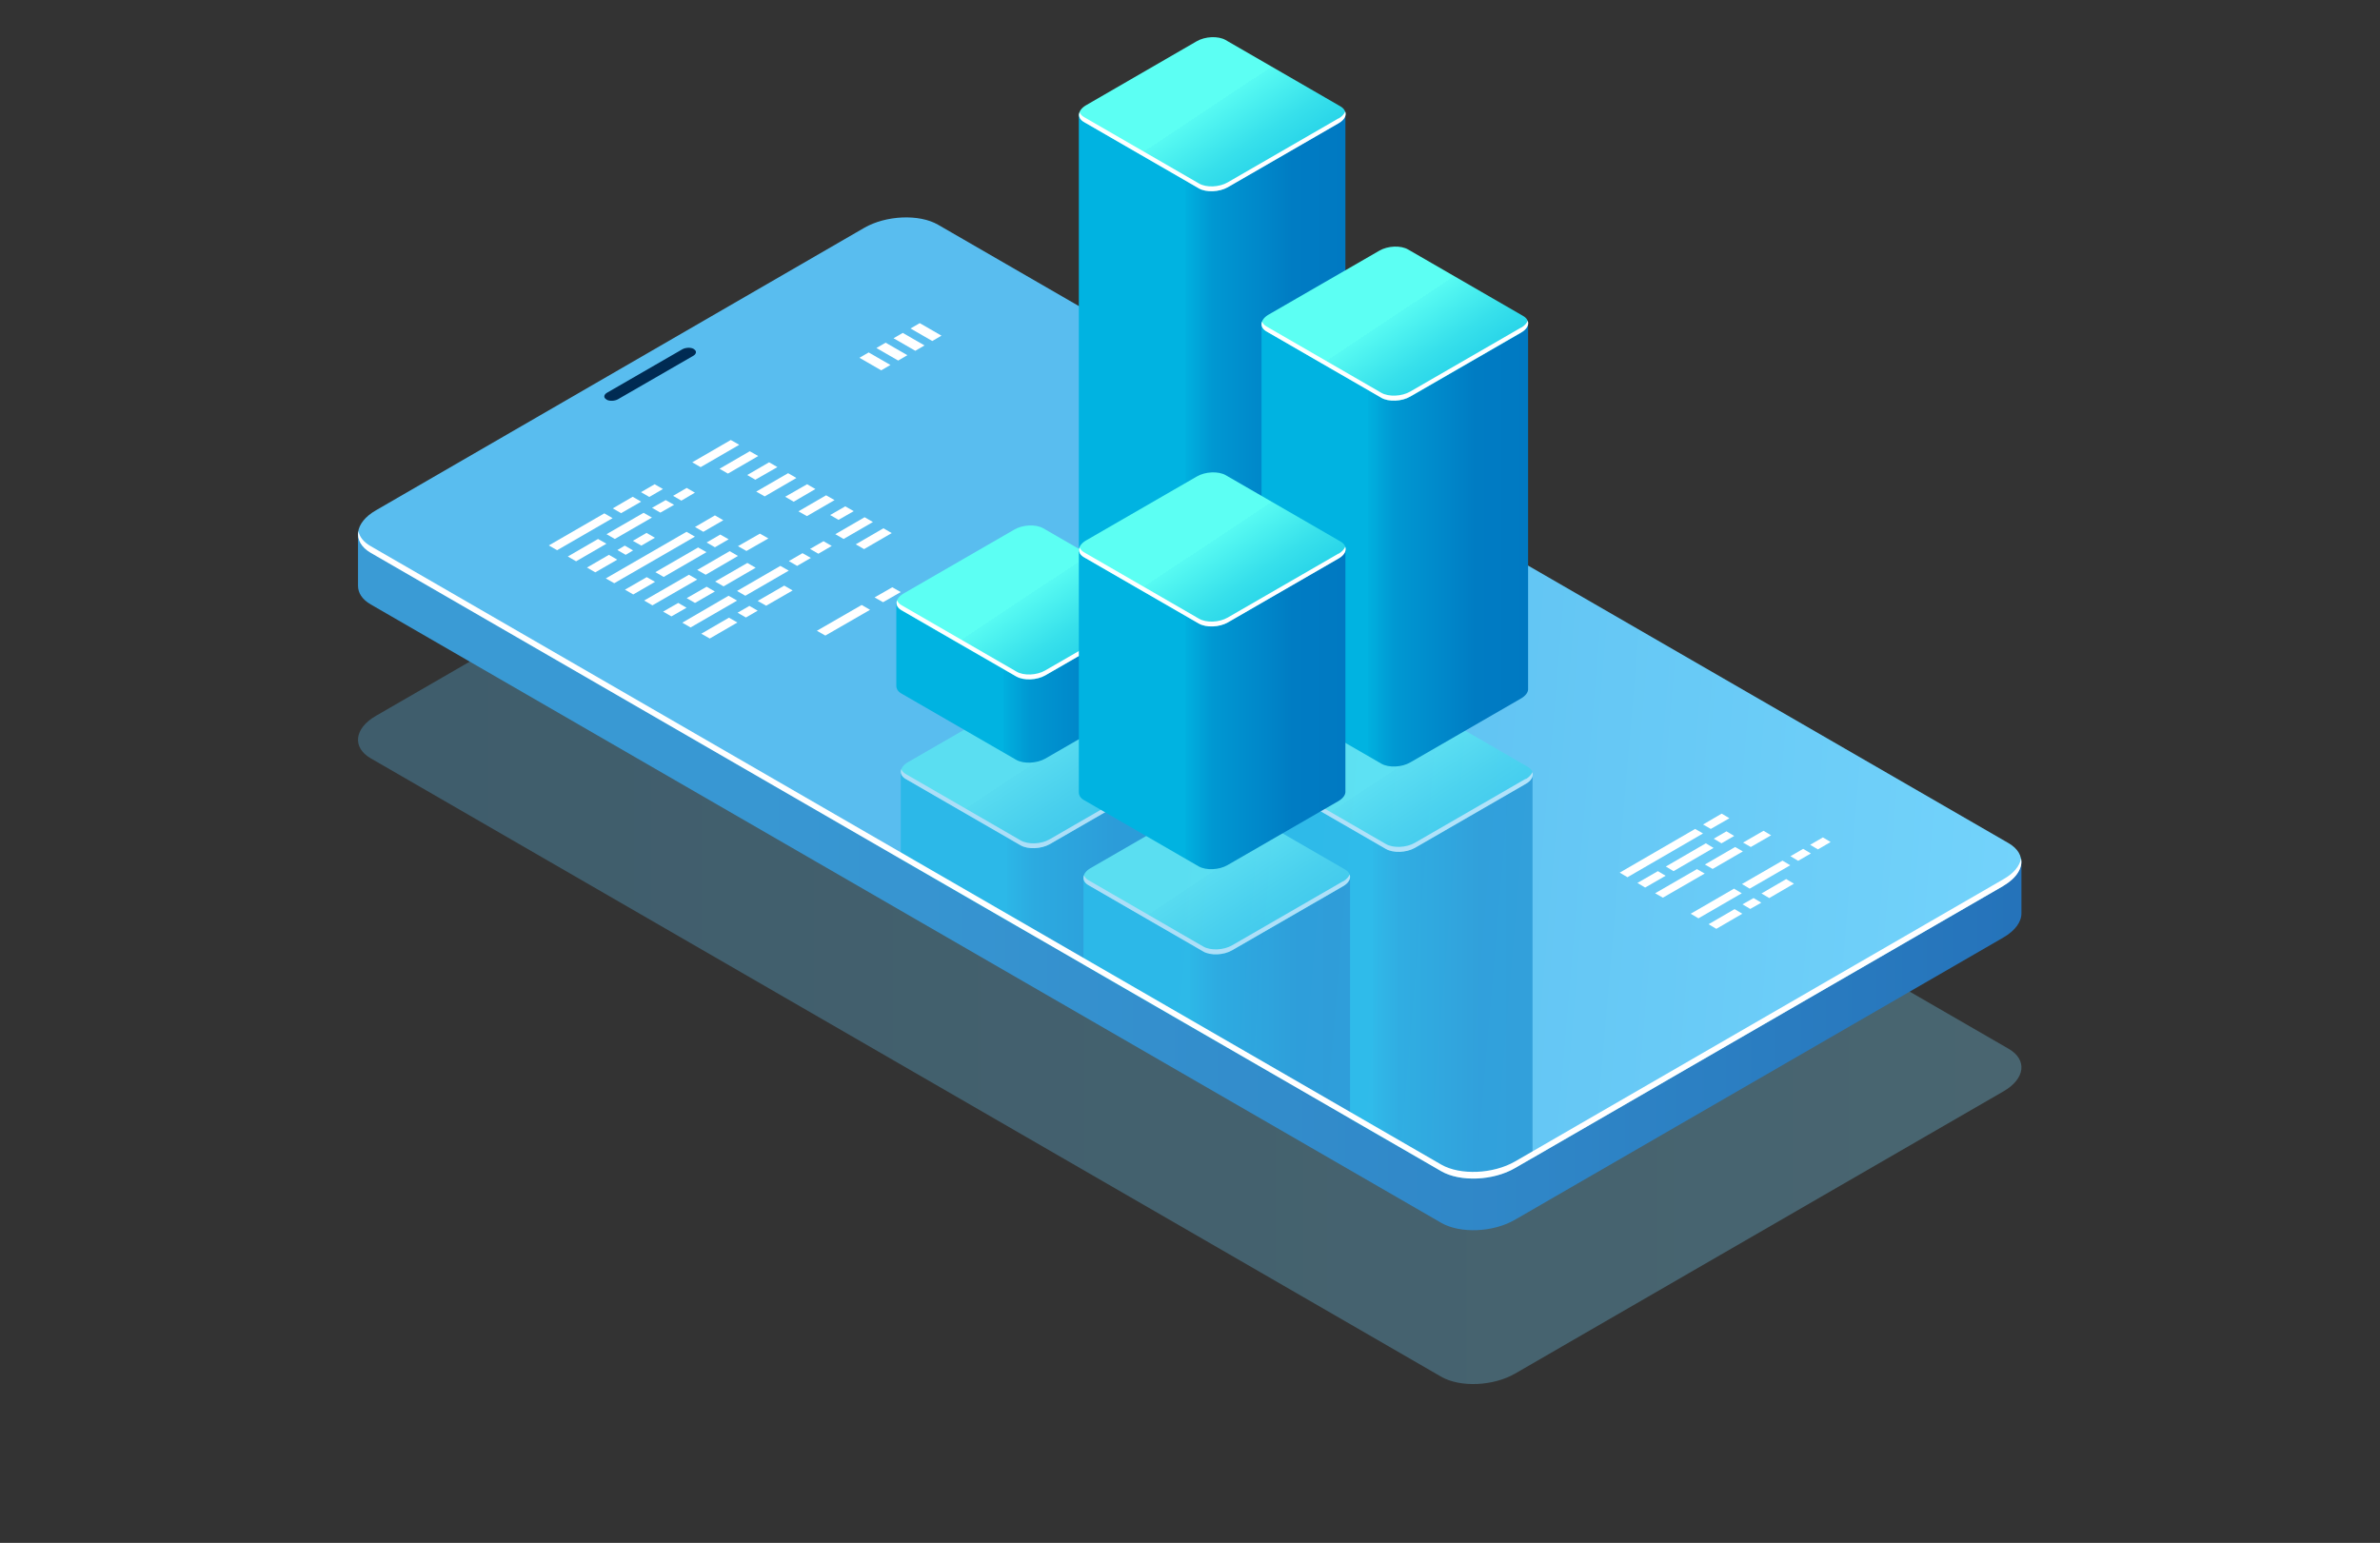 <?xml version="1.0" encoding="UTF-8"?>
<svg id="Ebene_1" xmlns="http://www.w3.org/2000/svg" xmlns:xlink="http://www.w3.org/1999/xlink" version="1.1" viewBox="0 0 1291 837">
  <rect x="0" y="0" width="1291" height="837" fill="#333333" stroke="none"/>
  <!-- Generator: Adobe Illustrator 29.3.1, SVG Export Plug-In . SVG Version: 2.1.0 Build 151)  -->
  <defs>
    <linearGradient id="Unbenannter_Verlauf_82" data-name="Unbenannter Verlauf 82" x1="194.1" y1="345.1" x2="1096.4" y2="345.1" gradientTransform="translate(0 835.3) scale(1 -1)" gradientUnits="userSpaceOnUse">
      <stop offset="0" stop-color="#59bdef"/>
      <stop offset="1" stop-color="#7bdaff"/>
    </linearGradient>
    <linearGradient id="Unbenannter_Verlauf_83" data-name="Unbenannter Verlauf 83" x1="227.9" y1="428.5" x2="1093.1" y2="428.5" gradientTransform="translate(0 835.3) scale(1 -1)" gradientUnits="userSpaceOnUse">
      <stop offset="0" stop-color="#3a9bd5"/>
      <stop offset=".3" stop-color="#3795d1"/>
      <stop offset=".7" stop-color="#2f86c7"/>
      <stop offset="1" stop-color="#2573ba"/>
    </linearGradient>
    <linearGradient id="Unbenannter_Verlauf_821" data-name="Unbenannter Verlauf 82" x1="643.8" y1="456.7" x2="1249.6" y2="405.3" xlink:href="#Unbenannter_Verlauf_82"/>
    <mask id="mask" x="194.1" y="118" width="902.3" height="632.9" maskUnits="userSpaceOnUse">
      <g id="mask0_122_1950">
        <path d="M1086.7,480.6l-264.9,153.1c-11.8,6.8-29.7,7.6-40,1.7L201.1,299.9c-10.2-5.9-9-16.3,2.9-23.1L468.8,123.6c11.8-6.8,29.8-7.6,40-1.7l580.7,335.5c10.2,5.9,9,16.3-2.9,23.1h0Z" fill="#fff"/>
      </g>
    </mask>
    <linearGradient id="Unbenannter_Verlauf_81" data-name="Unbenannter Verlauf 81" x1="686.7" y1="277.5" x2="831.4" y2="277.5" gradientTransform="translate(0 835.3) scale(1 -1)" gradientUnits="userSpaceOnUse">
      <stop offset=".4" stop-color="#00b3e1"/>
      <stop offset=".4" stop-color="#00b0df"/>
      <stop offset=".5" stop-color="#0098d2"/>
      <stop offset=".7" stop-color="#0086c9"/>
      <stop offset=".8" stop-color="#007cc3"/>
      <stop offset="1" stop-color="#0079c2"/>
    </linearGradient>
    <linearGradient id="Unbenannter_Verlauf_80" data-name="Unbenannter Verlauf 80" x1="695.2" y1="511.3" x2="849.8" y2="278.3" gradientTransform="translate(0 835.3) scale(1 -1)" gradientUnits="userSpaceOnUse">
      <stop offset=".4" stop-color="#5cfff3"/>
      <stop offset=".4" stop-color="#57faf2"/>
      <stop offset=".5" stop-color="#37e0eb"/>
      <stop offset=".6" stop-color="#1fcce7"/>
      <stop offset=".7" stop-color="#0dbee3"/>
      <stop offset=".9" stop-color="#03b5e1"/>
      <stop offset="1" stop-color="#00b3e1"/>
    </linearGradient>
    <linearGradient id="Unbenannter_Verlauf_811" data-name="Unbenannter Verlauf 81" x1="488.6" y1="279.4" x2="633.3" y2="279.4" xlink:href="#Unbenannter_Verlauf_81"/>
    <linearGradient id="Unbenannter_Verlauf_801" data-name="Unbenannter Verlauf 80" x1="497.1" y1="513.2" x2="651.8" y2="280.2" xlink:href="#Unbenannter_Verlauf_80"/>
    <linearGradient id="Unbenannter_Verlauf_812" data-name="Unbenannter Verlauf 81" x1="587.7" y1="221.9" x2="732.4" y2="221.9" xlink:href="#Unbenannter_Verlauf_81"/>
    <linearGradient id="Unbenannter_Verlauf_802" data-name="Unbenannter Verlauf 80" x1="596.1" y1="455.7" x2="750.8" y2="222.6" xlink:href="#Unbenannter_Verlauf_80"/>
    <linearGradient id="Unbenannter_Verlauf_813" data-name="Unbenannter Verlauf 81" x1="585.2" y1="625.2" x2="729.9" y2="625.2" xlink:href="#Unbenannter_Verlauf_81"/>
    <linearGradient id="Unbenannter_Verlauf_803" data-name="Unbenannter Verlauf 80" x1="593.7" y1="869.6" x2="748.3" y2="636.6" xlink:href="#Unbenannter_Verlauf_80"/>
    <linearGradient id="Unbenannter_Verlauf_814" data-name="Unbenannter Verlauf 81" x1="684.3" y1="539.6" x2="829" y2="539.6" xlink:href="#Unbenannter_Verlauf_81"/>
    <linearGradient id="Unbenannter_Verlauf_804" data-name="Unbenannter Verlauf 80" x1="692.7" y1="756.1" x2="847.4" y2="523" xlink:href="#Unbenannter_Verlauf_80"/>
    <linearGradient id="Unbenannter_Verlauf_815" data-name="Unbenannter Verlauf 81" x1="486.2" y1="465" x2="630.9" y2="465" xlink:href="#Unbenannter_Verlauf_81"/>
    <linearGradient id="Unbenannter_Verlauf_805" data-name="Unbenannter Verlauf 80" x1="494.7" y1="604.8" x2="649.3" y2="371.7" xlink:href="#Unbenannter_Verlauf_80"/>
    <linearGradient id="Unbenannter_Verlauf_816" data-name="Unbenannter Verlauf 81" x1="585.2" y1="450.5" x2="729.9" y2="450.5" xlink:href="#Unbenannter_Verlauf_81"/>
    <linearGradient id="Unbenannter_Verlauf_806" data-name="Unbenannter Verlauf 80" x1="593.7" y1="633.5" x2="748.3" y2="400.5" xlink:href="#Unbenannter_Verlauf_80"/>
  </defs>
  <path d="M1086.7,592.1l-264.9,153.1c-11.8,6.8-29.7,7.6-40,1.7L201.1,411.4c-10.2-5.9-9-16.3,2.9-23.1l264.9-153.1c11.8-6.8,29.8-7.6,40-1.7l580.7,335.5c10.2,5.9,9,16.3-2.9,23.1h0Z" fill="url(#Unbenannter_Verlauf_82)" isolation="isolate" opacity=".3"/>
  <path d="M1096.5,467.5l-54.6-9.5L508.9,150.1c-10.2-5.9-28.2-5.2-40,1.7l-246.9,142.7-27.8-4.9v28.2c0,3.8,2.2,7.4,6.9,10.1l580.7,335.5c10.2,5.9,28.2,5.2,40-1.7l264.9-153.1c6.6-3.8,9.9-8.7,9.8-13.3v-27.9h0Z" fill="url(#Unbenannter_Verlauf_83)"/>
  <path d="M1086.7,480.6l-264.9,153.1c-11.8,6.8-29.7,7.6-40,1.7L201.1,299.9c-10.2-5.9-9-16.3,2.9-23.1L468.8,123.6c11.8-6.8,29.8-7.6,40-1.7l580.7,335.5c10.2,5.9,9,16.3-2.9,23.1h0Z" fill="url(#Unbenannter_Verlauf_821)"/>
  <path d="M376.1,193l-40.9,23.6c-1.8,1-4.5,1.1-6,.3l-.4-.3c-1.5-.9-1.3-2.5.4-3.5l40.9-23.6c1.8-1,4.5-1.1,6-.3l.4.3c1.5.9,1.3,2.5-.4,3.5Z" fill="#002b53"/>
  <g opacity=".5">
    <g mask="url(#mask)">
      <g>
        <path d="M831.4,420.3h-144.7v233.2h0c0,1.6.8,3.1,2.7,4.2l62.3,36c4,2.3,11.1,2,15.7-.7l60.1-34.7c2.4-1.4,3.7-3.2,3.8-4.8v-233.2h0Z" fill="url(#Unbenannter_Verlauf_81)"/>
        <path d="M751.8,460.5l-62.3-36c-4-2.3-3.5-6.4,1.1-9.1l60.1-34.7c4.6-2.7,11.7-3,15.7-.7l62.3,36c4,2.3,3.5,6.4-1.1,9.1l-60.1,34.7c-4.6,2.7-11.7,3-15.7.6h0Z" fill="url(#Unbenannter_Verlauf_80)"/>
        <path d="M827.6,422.5l-60.1,34.7c-4.6,2.7-11.7,3-15.7.7l-62.3-36c-1.3-.7-2-1.7-2.4-2.6-.7,1.9,0,3.9,2.4,5.3l62.3,36c4,2.3,11.1,2,15.7-.6l60.1-34.7c3.2-1.8,4.4-4.3,3.6-6.4-.5,1.3-1.7,2.7-3.6,3.8h0Z" fill="#fff"/>
        <path d="M633.3,418.4h-144.7v233.2h0c0,1.6.8,3.1,2.7,4.2l62.3,36c4,2.3,11.1,2,15.7-.6l60.1-34.7c2.4-1.4,3.7-3.2,3.8-4.8v-233.2h0Z" fill="url(#Unbenannter_Verlauf_811)"/>
        <path d="M553.7,458.6l-62.3-36c-4-2.3-3.5-6.4,1.1-9.1l60.1-34.7c4.6-2.7,11.7-3,15.7-.7l62.3,36c4,2.3,3.5,6.4-1.1,9.1l-60.1,34.7c-4.6,2.7-11.7,3-15.8.6h0Z" fill="url(#Unbenannter_Verlauf_801)"/>
        <path d="M629.5,420.6l-60.1,34.7c-4.6,2.7-11.7,3-15.8.6l-62.3-36c-1.3-.7-2-1.7-2.4-2.6-.7,1.9,0,3.9,2.4,5.3l62.3,36c4,2.3,11.1,2,15.8-.6l60.1-34.7c3.2-1.8,4.4-4.3,3.6-6.4-.5,1.3-1.7,2.7-3.6,3.8h0Z" fill="#fff"/>
        <path d="M732.4,475.9h-144.7v233.2h0c0,1.6.8,3.1,2.7,4.2l62.3,36c4,2.3,11.1,2,15.7-.7l60.1-34.7c2.4-1.4,3.7-3.2,3.8-4.8v-233.2h0Z" fill="url(#Unbenannter_Verlauf_812)"/>
        <path d="M652.7,516.1l-62.3-36c-4-2.3-3.5-6.4,1.1-9.1l60.1-34.7c4.6-2.7,11.7-3,15.7-.6l62.3,36c4,2.3,3.5,6.4-1.1,9.1l-60.1,34.7c-4.6,2.7-11.7,3-15.7.7h0Z" fill="url(#Unbenannter_Verlauf_802)"/>
        <path d="M728.5,478.1l-60.1,34.7c-4.6,2.7-11.7,3-15.7.7l-62.3-36c-1.3-.7-2-1.7-2.4-2.6-.7,1.9,0,3.9,2.4,5.3l62.3,36c4,2.3,11.1,2,15.7-.7l60.1-34.7c3.2-1.8,4.4-4.3,3.6-6.4-.5,1.3-1.7,2.7-3.6,3.8h0Z" fill="#fff"/>
      </g>
    </g>
  </g>
  <path d="M729.9,62h-144.7v254.5h0c0,1.6.8,3.1,2.7,4.2l62.3,36c4,2.3,11.1,2,15.7-.7l60.1-34.7c2.4-1.4,3.7-3.2,3.8-4.8V62h0Z" fill="url(#Unbenannter_Verlauf_813)"/>
  <path d="M650.3,102.2l-62.3-36c-4-2.3-3.5-6.4,1.1-9.1l60-34.7c4.6-2.7,11.7-3,15.7-.7l62.3,36c4,2.3,3.5,6.4-1.1,9.1l-60.1,34.7c-4.6,2.7-11.7,3-15.7.7h0Z" fill="url(#Unbenannter_Verlauf_803)"/>
  <path d="M726.1,64.2l-60.1,34.7c-4.6,2.7-11.7,3-15.7.6l-62.3-36c-1.3-.7-2-1.7-2.4-2.6-.7,1.9,0,3.9,2.4,5.3l62.3,36c4,2.3,11.1,2,15.7-.6l60.1-34.7c3.2-1.8,4.4-4.3,3.6-6.4-.5,1.3-1.7,2.7-3.6,3.8h0Z" fill="#fff"/>
  <path d="M829,175.5h-144.7v198.6h0c0,1.6.8,3.1,2.7,4.2l62.3,36c4,2.3,11.1,2,15.7-.7l60.1-34.7c2.4-1.4,3.7-3.2,3.8-4.8v-198.6h0Z" fill="url(#Unbenannter_Verlauf_814)"/>
  <path d="M749.3,215.8l-62.3-36c-4-2.3-3.5-6.4,1.1-9.1l60.1-34.7c4.6-2.7,11.7-3,15.7-.6l62.3,36c4,2.3,3.5,6.4-1.1,9.1l-60.1,34.7c-4.6,2.7-11.7,3-15.7.7h0Z" fill="url(#Unbenannter_Verlauf_804)"/>
  <path d="M825.1,177.7l-60.1,34.7c-4.6,2.7-11.7,3-15.7.7l-62.3-36c-1.3-.7-2-1.7-2.4-2.6-.7,1.9,0,3.9,2.4,5.3l62.3,36c4,2.3,11.1,2,15.7-.7l60.1-34.7c3.2-1.8,4.4-4.3,3.6-6.4-.5,1.3-1.7,2.7-3.6,3.8h0Z" fill="#fff"/>
  <path d="M630.9,326.8h-144.7v45.2h0c0,1.6.8,3.1,2.7,4.2l62.3,36c4,2.3,11.1,2,15.7-.6l60.1-34.7c2.4-1.4,3.7-3.2,3.8-4.8v-45.2h0Z" fill="url(#Unbenannter_Verlauf_815)"/>
  <path d="M551.3,367.1l-62.3-36c-4-2.3-3.5-6.4,1.1-9.1l60.1-34.7c4.6-2.7,11.7-3,15.7-.7l62.3,36c4,2.3,3.5,6.4-1.1,9.1l-60.1,34.7c-4.6,2.7-11.7,3-15.7.6h0Z" fill="url(#Unbenannter_Verlauf_805)"/>
  <path d="M627.1,329l-60.1,34.7c-4.6,2.7-11.7,3-15.7.6l-62.3-36c-1.3-.7-2-1.7-2.4-2.6-.7,1.9,0,3.9,2.4,5.3l62.3,36c4,2.3,11.1,2,15.7-.6l60.1-34.7c3.2-1.8,4.4-4.3,3.6-6.4-.5,1.3-1.7,2.7-3.6,3.8h0Z" fill="#fff"/>
  <path d="M729.9,298.1h-144.7v131.7h0c0,1.6.8,3.1,2.7,4.2l62.3,36c4,2.3,11.1,2,15.7-.7l60.1-34.7c2.4-1.4,3.7-3.2,3.8-4.8v-131.7h0Z" fill="url(#Unbenannter_Verlauf_816)"/>
  <path d="M650.3,338.3l-62.3-36c-4-2.3-3.5-6.4,1.1-9.1l60.1-34.7c4.6-2.7,11.7-3,15.7-.7l62.3,36c4,2.3,3.5,6.4-1.1,9.1l-60.1,34.7c-4.6,2.7-11.7,3-15.7.6h0Z" fill="url(#Unbenannter_Verlauf_806)"/>
  <path d="M726.1,300.3l-60.1,34.7c-4.6,2.7-11.7,3-15.7.6l-62.3-36c-1.3-.7-2-1.7-2.4-2.6-.7,1.9,0,3.9,2.4,5.3l62.3,36c4,2.3,11.1,2,15.7-.6l60.1-34.7c3.2-1.8,4.4-4.3,3.6-6.4-.5,1.3-1.7,2.7-3.6,3.8h0Z" fill="#fff"/>
  <path d="M1086.7,477l-264.9,153.1c-11.8,6.8-29.7,7.6-40,1.7L201.1,296.3c-3.9-2.2-6.1-5.1-6.7-8.2-.8,4.4,1.4,8.7,6.7,11.8l580.7,335.5c10.2,5.9,28.2,5.2,40-1.7l264.9-153.1c7.3-4.3,10.6-9.9,9.6-14.9-.7,4-3.9,8.1-9.6,11.3h0Z" fill="#fff"/>
  <path d="M483,198l-5,2.9-11.8-6.8,5-2.9,11.8,6.8Z" fill="#fff"/>
  <path d="M492.2,192.7l-5,2.9-11.8-6.8,5-2.9,11.8,6.8Z" fill="#fff"/>
  <path d="M501.5,187.4l-5,2.9-11.8-6.8,5-2.9,11.8,6.8Z" fill="#fff"/>
  <path d="M510.7,182.1l-5,2.9-11.8-6.8,5-2.9,11.8,6.8Z" fill="#fff"/>
  <path d="M332.3,281.1l-30.1,17.4-4.5-2.6,30.1-17.4,4.5,2.6Z" fill="#fff"/>
  <path d="M347.7,272.2l-10.8,6.2-4.5-2.6,10.8-6.3,4.5,2.6Z" fill="#fff"/>
  <path d="M359.6,265.3l-7.4,4.3-4.5-2.6,7.4-4.3,4.5,2.6Z" fill="#fff"/>
  <path d="M328.9,295l-16.4,9.5-4.5-2.6,16.4-9.5,4.6,2.6Z" fill="#fff"/>
  <path d="M353.6,280.8l-20.1,11.6-4.5-2.6,20.1-11.6,4.6,2.6Z" fill="#fff"/>
  <path d="M365.6,273.9l-7.4,4.2-4.5-2.6,7.4-4.2,4.6,2.6Z" fill="#fff"/>
  <path d="M376.9,267.3l-7.3,4.3-4.5-2.6,7.4-4.3,4.5,2.6Z" fill="#fff"/>
  <path d="M334.7,303.7l-11.8,6.8-4.5-2.6,11.9-6.9,4.5,2.6Z" fill="#fff"/>
  <path d="M343.4,298.6l-4,2.4-4.5-2.6,4-2.4,4.5,2.6Z" fill="#fff"/>
  <path d="M355.3,291.7l-7.4,4.3-4.6-2.6,7.4-4.3,4.5,2.6Z" fill="#fff"/>
  <path d="M372.4,329.7l-8.2,4.7-4.5-2.6,8.2-4.7,4.5,2.6Z" fill="#fff"/>
  <path d="M387.9,320.8l-10.9,6.3-4.5-2.6,10.8-6.2,4.5,2.6Z" fill="#fff"/>
  <path d="M409.9,308l-17.4,10.1-4.6-2.6,17.5-10.1,4.5,2.6Z" fill="#fff"/>
  <path d="M380.1,253.4l20.9-12.1-4.6-2.6-20.9,12.1,4.5,2.6Z" fill="#fff"/>
  <path d="M394.9,256.9l16.4-9.5-4.6-2.6-16.4,9.5,4.5,2.6Z" fill="#fff"/>
  <path d="M409.8,260.2l11.9-6.8-4.5-2.6-11.9,6.9,4.5,2.6Z" fill="#fff"/>
  <path d="M414.8,269.3l17.2-10-4.5-2.6-17.3,10,4.6,2.6Z" fill="#fff"/>
  <path d="M430.5,272.2l11.8-6.9-4.5-2.6-11.9,6.8,4.5,2.6Z" fill="#fff"/>
  <path d="M437.7,280l15-8.7-4.6-2.6-15,8.7,4.6,2.6Z" fill="#fff"/>
  <path d="M454.9,282l8.2-4.7-4.6-2.6-8.2,4.7,4.5,2.6Z" fill="#fff"/>
  <path d="M457.6,292.4l15.9-9.2-4.5-2.6-15.9,9.2,4.5,2.6Z" fill="#fff"/>
  <path d="M468.7,297.9l15-8.7-4.5-2.6-15,8.7,4.5,2.6Z" fill="#fff"/>
  <path d="M377,291.1l-43.8,25.3-4.6-2.6,43.8-25.3,4.5,2.6Z" fill="#fff"/>
  <path d="M392.4,282.2l-10.9,6.3-4.5-2.6,10.8-6.3,4.5,2.6Z" fill="#fff"/>
  <path d="M355.4,315.6l-11.9,6.9-4.5-2.6,11.8-6.8,4.6,2.6Z" fill="#fff"/>
  <path d="M383.3,299.5l-23.3,13.5-4.5-2.6,23.2-13.4,4.6,2.6Z" fill="#fff"/>
  <path d="M395.2,292.6l-7.4,4.3-4.5-2.6,7.4-4.3,4.6,2.6Z" fill="#fff"/>
  <path d="M378.2,314.4l-24.3,14-4.5-2.6,24.3-14,4.5,2.6Z" fill="#fff"/>
  <path d="M400.3,301.6l-17.5,10.2-4.6-2.6,17.6-10.2,4.5,2.6Z" fill="#fff"/>
  <path d="M416.8,292.1l-11.9,6.8-4.6-2.6,11.9-6.8,4.6,2.6Z" fill="#fff"/>
  <path d="M399.7,325.9l-25.1,14.5-4.5-2.6,25.1-14.6,4.6,2.6Z" fill="#fff"/>
  <path d="M427.8,309.6l-23.5,13.6-4.5-2.6,23.5-13.6,4.6,2.6Z" fill="#fff"/>
  <path d="M439.8,302.7l-7.4,4.3-4.5-2.6,7.4-4.3,4.6,2.6Z" fill="#fff"/>
  <path d="M451.3,296.1l-7.4,4.3-4.5-2.6,7.3-4.2,4.5,2.6Z" fill="#fff"/>
  <path d="M400,337.7l-15,8.7-4.6-2.6,15-8.7,4.6,2.6Z" fill="#fff"/>
  <path d="M411,331.3l-6.4,3.7-4.5-2.6,6.4-3.7,4.5,2.6Z" fill="#fff"/>
  <path d="M430,320.3l-14.4,8.3-4.6-2.6,14.4-8.3,4.5,2.6Z" fill="#fff"/>
  <path d="M472,330.8l-24.3,14-4.6-2.6,24.3-14,4.5,2.6Z" fill="#fff"/>
  <path d="M488.6,321.2l-9.6,5.5-4.6-2.6,9.6-5.5,4.6,2.6Z" fill="#fff"/>
  <path d="M923.7,452.2l-40.9,23.7-4.2-2.5,40.9-23.7,4.2,2.4Z" fill="#fff"/>
  <path d="M938.1,443.9l-10.1,5.8-4.2-2.4,10.1-5.9,4.2,2.5Z" fill="#fff"/>
  <path d="M903.5,475.1l-11.1,6.4-4.2-2.5,11.1-6.4,4.2,2.5Z" fill="#fff"/>
  <path d="M929.5,460l-21.7,12.6-4.2-2.5,21.7-12.6,4.2,2.5Z" fill="#fff"/>
  <path d="M940.7,453.5l-6.9,4-4.2-2.5,6.9-4,4.2,2.5Z" fill="#fff"/>
  <path d="M924.7,473.9l-22.7,13.1-4.2-2.4,22.7-13.1,4.2,2.4Z" fill="#fff"/>
  <path d="M945.4,461.9l-16.4,9.5-4.2-2.4,16.4-9.5,4.2,2.4Z" fill="#fff"/>
  <path d="M960.8,453.1l-11.1,6.4-4.2-2.4,11.1-6.4,4.2,2.5Z" fill="#fff"/>
  <path d="M944.8,484.6l-23.5,13.6-4.2-2.5,23.5-13.6,4.2,2.5Z" fill="#fff"/>
  <path d="M971.1,469.4l-22,12.7-4.2-2.5,22-12.7,4.2,2.5Z" fill="#fff"/>
  <path d="M982.3,463l-6.9,4-4.2-2.5,6.9-4,4.2,2.5Z" fill="#fff"/>
  <path d="M993,456.8l-6.9,4-4.2-2.5,6.9-4,4.2,2.5Z" fill="#fff"/>
  <path d="M945.1,495.7l-14.1,8.2-4.2-2.5,14.1-8.2,4.2,2.5Z" fill="#fff"/>
  <path d="M955.4,489.7l-6,3.4-4.2-2.5,6-3.4,4.2,2.5Z" fill="#fff"/>
  <path d="M973.1,479.4l-13.4,7.8-4.2-2.5,13.4-7.8,4.2,2.5Z" fill="#fff"/>
</svg>